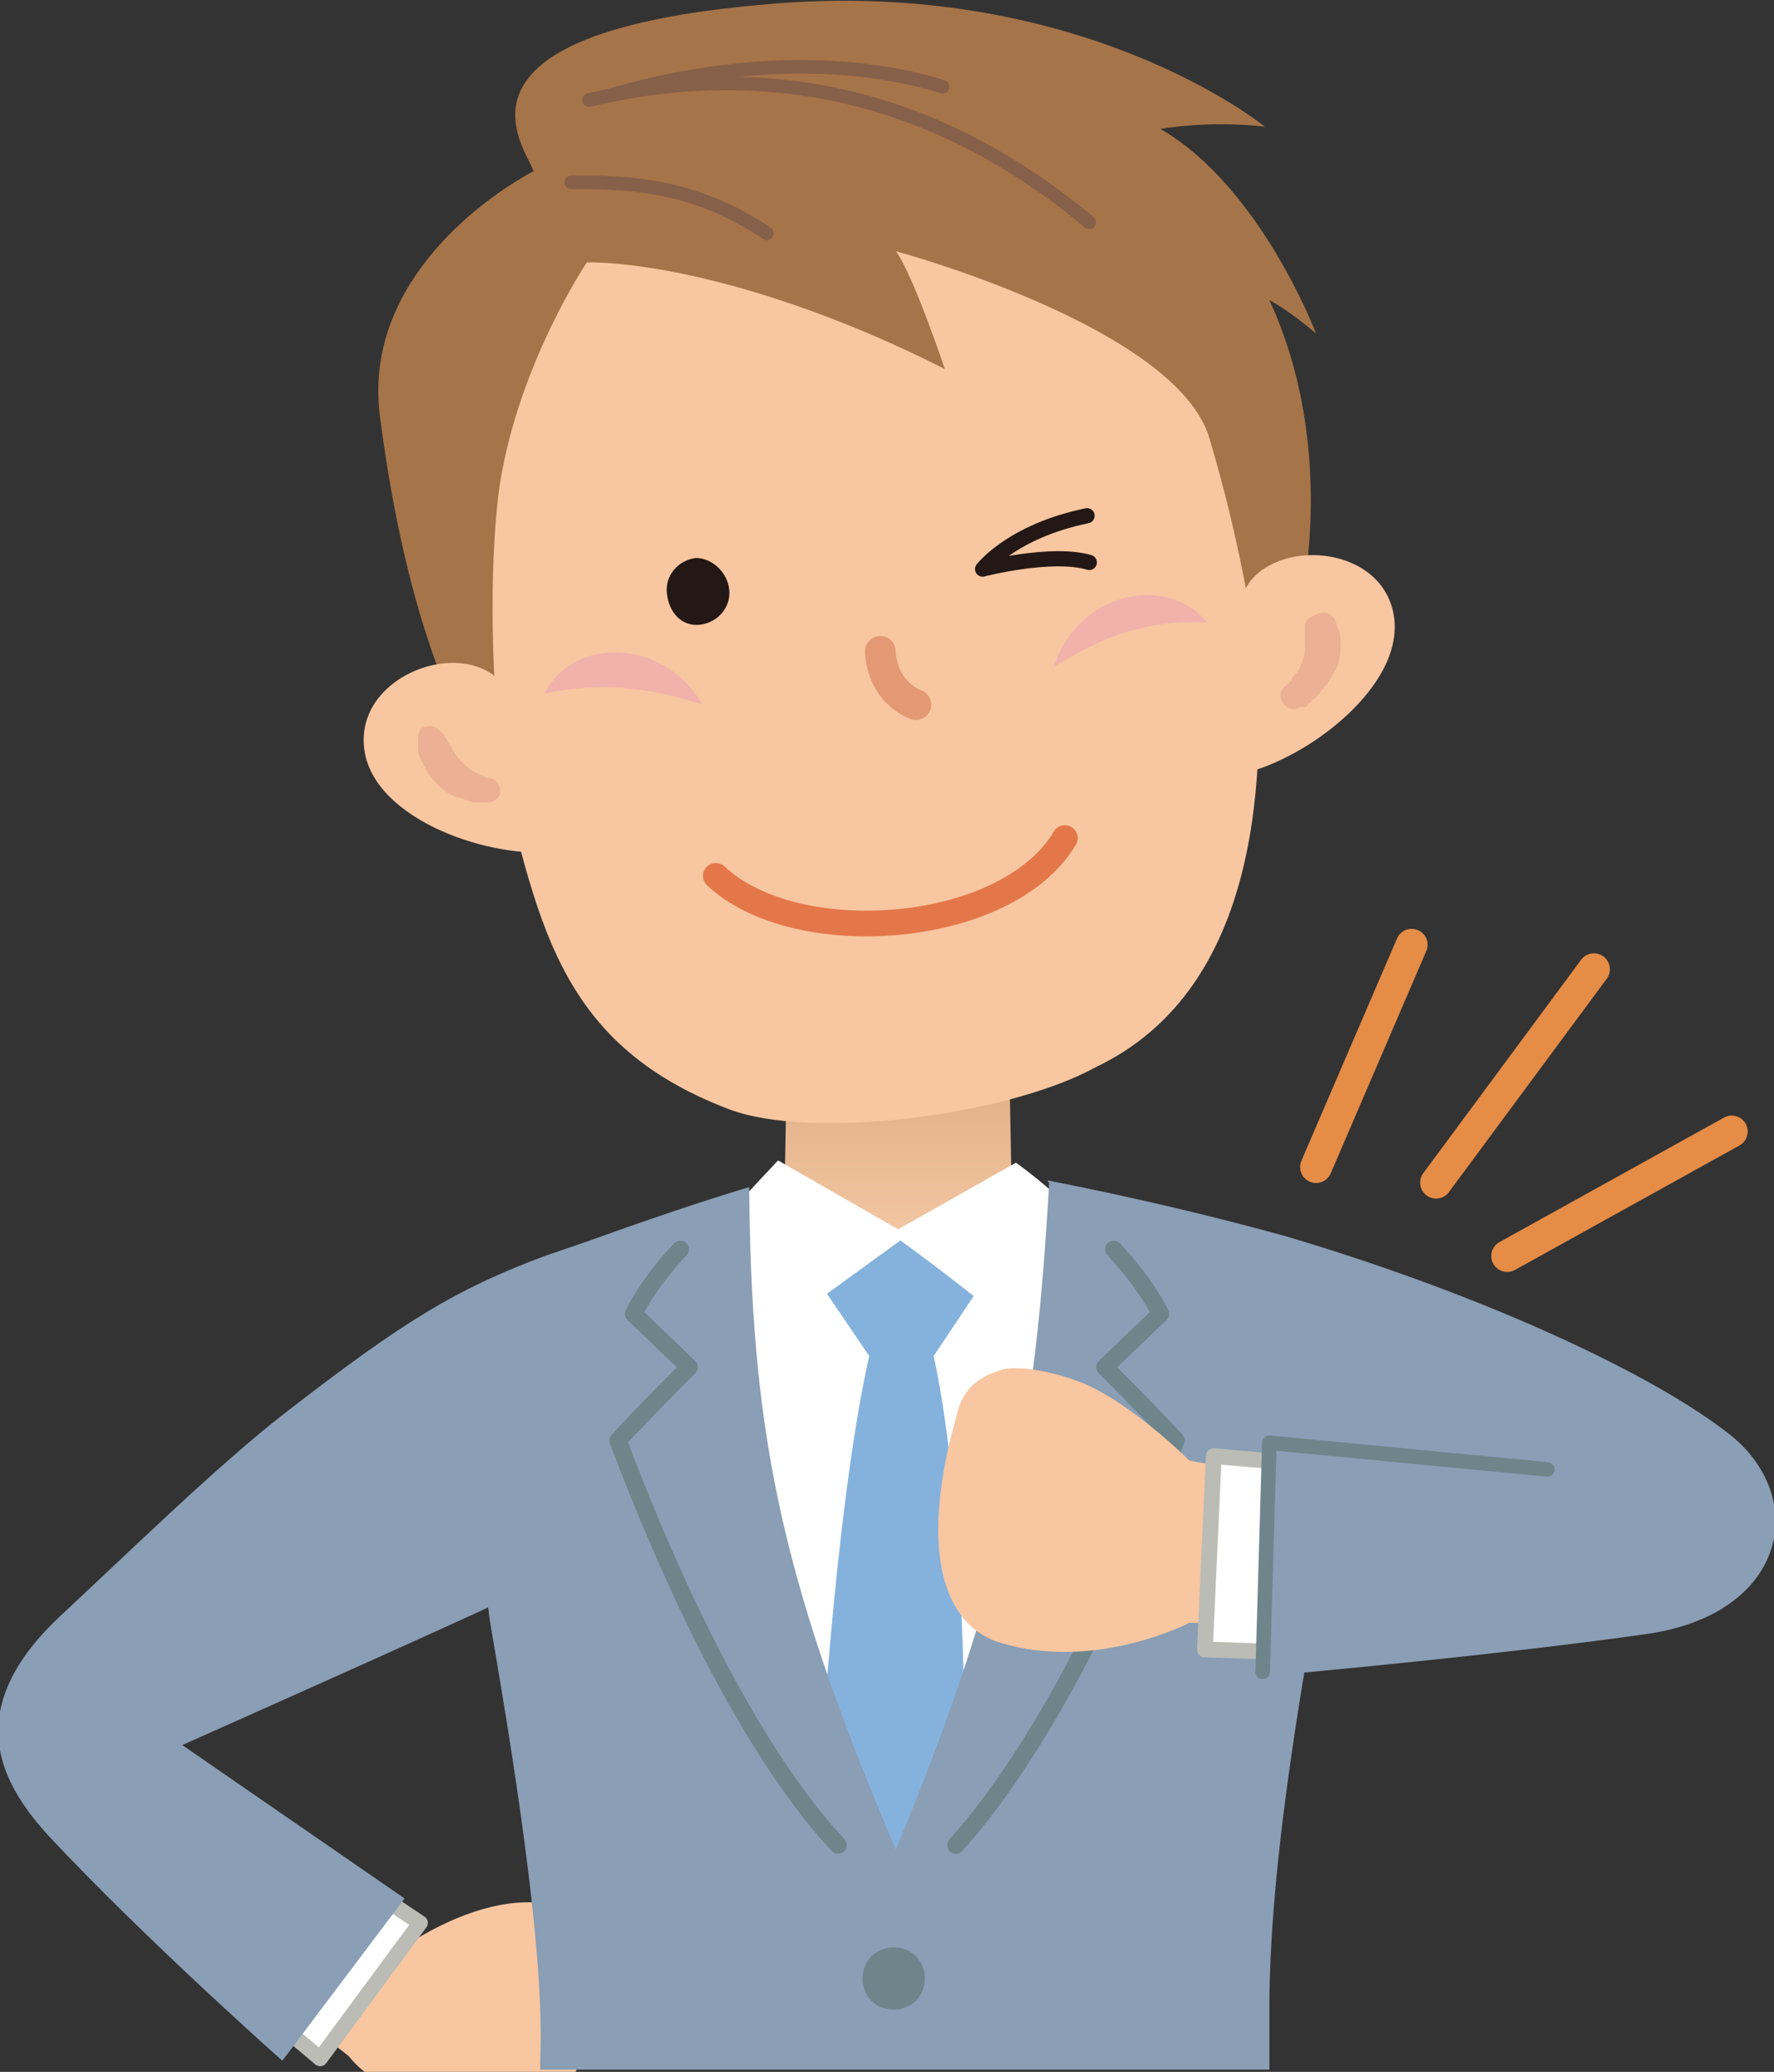 <?xml version="1.0" encoding="utf-8"?>
<!-- Generator: Adobe Illustrator 29.7.1, SVG Export Plug-In . SVG Version: 9.03 Build 0)  -->
<svg version="1.1" id="レイヤー_1" xmlns="http://www.w3.org/2000/svg" xmlns:xlink="http://www.w3.org/1999/xlink" x="0px"
	 y="0px" viewBox="0 0 79.8 93.2" style="enable-background:new 0 0 79.8 93.2;" xml:space="preserve">
<rect x="0" y="0" width="79.8" height="93.2" fill="#333333" stroke="none"/>
<style type="text/css">
	.ドロップシャドウ{fill:none;}
	.光彩_x0020_外側_x0020_5_x0020_pt{fill:none;}
	.青のネオン{fill:none;stroke:#8AACDA;stroke-width:7;stroke-linecap:round;stroke-linejoin:round;}
	.クロムハイライト{fill:url(#SVGID_1_);stroke:#FFFFFF;stroke-width:0.363;stroke-miterlimit:1;}
	.ジャイブ_GS{fill:#FFDD00;}
	.Alyssa_GS{fill:#A6D0E4;}
	.st0{fill:#F8C6A0;}
	.st1{fill:#FFFFFF;stroke:#BABCB5;stroke-width:0.689;stroke-linecap:round;stroke-linejoin:round;}
	.st2{fill:#8A9EB5;}
	.st3{fill:url(#SVGID_00000140698311287729165200000016063753525478451860_);}
	.st4{fill:#FFFFFF;}
	.st5{fill:#85B2DD;}
	.st6{fill:#6F858C;}
	.st7{fill:none;stroke:#6F858C;stroke-width:0.78;stroke-linecap:round;stroke-linejoin:round;stroke-miterlimit:10;}
	.st8{fill:#FFFFFF;stroke:#BABCB5;stroke-width:0.708;stroke-linecap:round;stroke-linejoin:round;}
	.st9{fill:#8A9EB5;stroke:#6F858C;stroke-width:0.655;stroke-linecap:round;stroke-linejoin:round;stroke-miterlimit:10;}
	.st10{fill:none;stroke:#E58C47;stroke-width:1.434;stroke-linecap:round;stroke-linejoin:round;stroke-miterlimit:10;}
	.st11{fill:none;stroke:#E39A74;stroke-width:1.378;stroke-linecap:round;stroke-linejoin:round;}
	.st12{fill:#A67449;}
	.st13{fill:#ECB094;}
	.st14{fill:none;stroke:#876049;stroke-width:0.611;stroke-linecap:round;stroke-linejoin:round;stroke-miterlimit:10;}
	.st15{fill:none;stroke:#E47749;stroke-width:1.156;stroke-linecap:round;stroke-linejoin:round;stroke-miterlimit:10;}
	.st16{fill:none;stroke:#231815;stroke-width:0.683;stroke-linecap:round;stroke-linejoin:round;}
	.st17{fill:#231815;}
	.st18{fill:#F1B2AB;}
</style>
<linearGradient id="SVGID_1_" gradientUnits="userSpaceOnUse" x1="-325.613" y1="-497.377" x2="-325.613" y2="-498.377">
	<stop  offset="0" style="stop-color:#656565"/>
	<stop  offset="0.618" style="stop-color:#1B1B1B"/>
	<stop  offset="0.629" style="stop-color:#545454"/>
	<stop  offset="0.983" style="stop-color:#3E3E3E"/>
</linearGradient>
<g>
	<g>
		<path class="st0" d="M25.9,93.2h-9.5c-0.5-0.4-0.7-0.7-0.7-0.7L12.5,90l2-3.7l3.8,1.2c0,0,3.1-2.2,6-1.9c0.7,0.1,1.5,0.3,2.1,0.8
			c0.6,0.5,0.9,1.8,0.1,2.4C26.9,90.3,25.9,93.2,25.9,93.2z"/>
		<polygon class="st1" points="14.4,92.6 18.9,86.5 15,83.9 10.6,89.4 		"/>
		<path class="st2" d="M12.9,63.5c5.3-4.1,7.6-5.5,11.6-7c2.6-0.9,7.2-2.4,8.1-2.7l-6.8,4.4c0,0-2.5,10.1-3.4,13.9
			c-2.3,1.1-14.2,6.4-14.2,6.4l10,6.9l-5.5,7.3c0,0-6.1-5.4-10.5-10.1c-2-2.2-4.1-5.5,0.4-9.8C5.4,70.2,9.9,65.8,12.9,63.5z"/>
	</g>
	
		<linearGradient id="SVGID_00000133523268455663807890000005411277059958795664_" gradientUnits="userSpaceOnUse" x1="-434.688" y1="48.702" x2="-434.688" y2="55.879" gradientTransform="matrix(-1 0 0 1 -394.187 0)">
		<stop  offset="0" style="stop-color:#E2B087"/>
		<stop  offset="1" style="stop-color:#F3C8A4"/>
	</linearGradient>
	<path style="fill:url(#SVGID_00000133523268455663807890000005411277059958795664_);" d="M45.4,47.9l0.1,5.2c0,0-0.4,0.2,2.4,2.1
		c3.8,2.5-8.5,8.1-8.5,8.1l-7.1-7.7l3-2.5l0.1-5.4L45.4,47.9z"/>
	<path class="st4" d="M32.4,55c1-1.1,2.6-2.8,2.6-2.8l5.4,3.1l5.3-3c0,0,1.8,1.3,2.4,2.1c-0.7,12.1-4.4,26.3-8.1,31.3
		C37.1,81.8,31.7,61.8,32.4,55z"/>
	<path class="st5" d="M37.2,58.2l3.3-2.4c1.4,1,3.3,2.5,3.3,2.5L42,61c1.6,7.3,1.4,20.2,1.4,20.2l-2.9,6.3l-3.7-6.2
		c0,0,0.7-13.2,2.3-20.3L37.2,58.2z"/>
	<path class="st2" d="M57.1,90.4c0,1.2,0,2.5,0,2.7H24.3c0-0.2,0-0.3,0-0.4c0.2-4.3-0.9-11.9-2.2-19.4c-0.9-5.2,0.2-15.6,1.9-16.4
		c0.9-0.4,1.7-0.8,2-0.9c3-1.1,5.7-2,7.7-2.6c0.1,10.5,1.2,17.2,6.6,29.8c5.1-12.3,6.3-19.3,6.9-30.1c1.7,0.6,5.1,1.9,8.6,2.8
		c2,0.5,3.3,0.7,6.2,2C58.9,72.8,57.1,83.1,57.1,90.4z"/>
	<path class="st2" d="M77.9,64.6c3.5,2.9,2.4,8-3.8,8.9c-7.7,1.1-19.4,2.1-19.4,2.1L55.3,63l-8.2-9.9c0,0,4.9,0.9,10.7,2.5
		C66.6,58.2,74.4,61.8,77.9,64.6z"/>
	<path class="st6" d="M41.6,89c0,0.8-0.6,1.4-1.4,1.4c-0.8,0-1.4-0.6-1.4-1.4c0-0.8,0.6-1.4,1.4-1.4C41,87.6,41.6,88.2,41.6,89z"/>
	<path class="st7" d="M50.1,56.2c1.5,1.6,2.1,2.9,2.1,2.9l-2.5,2.4c0,0,2.2,2.2,3.2,3.3C49.3,74.3,45.7,80,43,83"/>
	<path class="st7" d="M30.6,56.2c-1.5,1.6-2.1,2.9-2.1,2.9l2.5,2.4c0,0-2.2,2.2-3.2,3.3c3.6,9.5,7.1,15.2,9.9,18.2"/>
	<g>
		<path class="st0" d="M57.7,66.5l-4.2-0.8c0,0-2.8-2.8-5.1-3.6c-0.8-0.3-2.4-0.7-3.3-0.5c-0.9,0.3-1.8,0.7-2.1,2.2
			c-1.5,5.3-0.9,9.2,2,10.1c4.3,1.3,8.5-0.9,8.5-0.9l4.1,0L57.7,66.5z"/>
	</g>
	<polygon class="st8" points="54.6,65.5 54.2,74.2 57.2,74.3 58,65.8 	"/>
	<polyline class="st9" points="56.8,75.2 57.1,64.9 69.6,66.1 	"/>
	<g>
		<line class="st10" x1="63.5" y1="42.5" x2="59.2" y2="52.5"/>
		<line class="st10" x1="64.6" y1="53.2" x2="71.7" y2="43.6"/>
		<line class="st10" x1="77.9" y1="50.9" x2="67.8" y2="56.5"/>
	</g>
	<g>
		<g>
			<g>
				<path class="st0" d="M22.3,33.8c1.9,7.4,2.6,13.1,10.5,16.1c3.7,1.4,12.5,0.3,16.5-1.9c6.5-3.1,7.8-11,7.2-19
					c-0.4-4.6,1.2-4,0.9-6c-1.7-11.9-8.5-17-16.7-16.2c-9,0.9-18.3,4.5-19.7,9.8C20,20.8,22,32.8,22.3,33.8z"/>
				<path class="st11" d="M39.6,29.3c0.1,1.9,1.6,2.4,1.6,2.4"/>
				<path class="st12" d="M26.4,11.8c3.2,0,9.2,1.3,16.1,4.8c0,0-1.4-4.2-2.2-5.3c0,0,12.6,3.4,14.1,8.4c1.4,4.7,1.9,8.3,1.9,8.3
					l2.2-0.8c0,0,1.7-7-1.4-13.7c0,0,0.8,0.4,2.1,1.5c0,0-2.5-6.6-7-9.2c0,0,2.2-0.4,4.7-0.1c0,0-8.3-6.8-22.5-5.5
					C19.3,1.5,23.7,6.7,24,7.7c-2.6,1.4-7.7,5.3-6.9,11.1c1.4,10.8,4.3,14.8,4.3,14.8l1.1,0.2c0,0-0.7-5.8-0.1-11.4
					C23.1,16.7,26.4,11.8,26.4,11.8z"/>
				<g>
					<g>
						<path class="st0" d="M56.2,26.2c1.5-2,6-1.6,6.5,1.5c0.5,3.1-3.8,6.4-6.8,7.1c0.4-1.7-0.6-2.2-0.5-4.8
							C55.4,27.5,55.3,27.6,56.2,26.2z"/>
					</g>
					<path class="st13" d="M58.7,28.2c0,0.2,0,0.3,0,0.4c0,0.1,0,0.2,0,0.4c0,0.2,0,0.5-0.1,0.7c0,0.1-0.1,0.2-0.1,0.3
						c-0.1,0.1-0.1,0.2-0.2,0.3c-0.1,0.1-0.2,0.2-0.2,0.3c0,0-0.1,0.1-0.1,0.1l-0.1,0.1l0,0l0,0c0,0,0,0,0,0
						c-0.3,0.2-0.4,0.5-0.2,0.8c0.2,0.3,0.5,0.4,0.8,0.2l0.1,0l0.1,0c0,0,0.1,0,0.1-0.1c0.1-0.1,0.2-0.1,0.2-0.2
						c0.2-0.1,0.3-0.2,0.4-0.4c0.1-0.1,0.3-0.3,0.4-0.5c0.1-0.2,0.2-0.3,0.3-0.5c0.2-0.4,0.2-0.8,0.2-1.2c0-0.2,0-0.4-0.1-0.6
						c-0.1-0.2-0.1-0.4-0.2-0.5c-0.2-0.3-0.6-0.3-0.9-0.1C58.8,27.8,58.7,28,58.7,28.2L58.7,28.2z"/>
				</g>
				<g>
					<g>
						<path class="st0" d="M22.1,30.3c-2.1-1.4-6.2,0.4-5.7,3.5c0.5,3.1,5.7,4.9,8.8,4.5c-0.9-1.5-0.5-2.2-1.1-4.7
							C23.7,31.8,23.4,31.2,22.1,30.3z"/>
					</g>
					<path class="st13" d="M18.8,33.1c0,0,0,0.1,0,0.1c0,0.1,0,0.1,0,0.2c0,0.1,0,0.2,0,0.3c0,0.2,0.1,0.4,0.2,0.6
						c0.2,0.4,0.4,0.7,0.7,1c0.3,0.3,0.6,0.5,1,0.6c0.1,0,0.2,0.1,0.3,0.1c0.1,0,0.2,0.1,0.3,0.1c0.1,0,0.2,0,0.3,0c0,0,0.1,0,0.1,0
						l0.1,0l0.1,0c0.3,0,0.6-0.2,0.6-0.5c0-0.3-0.2-0.6-0.5-0.6c0,0,0,0,0,0l0,0l0,0l-0.1,0c-0.1,0-0.1-0.1-0.2-0.1
						c-0.1,0-0.1-0.1-0.2-0.1c-0.1,0-0.1-0.1-0.2-0.1c-0.2-0.1-0.4-0.3-0.6-0.5c-0.2-0.2-0.3-0.4-0.4-0.6c-0.1-0.1-0.1-0.2-0.2-0.3
						c0-0.1-0.1-0.1-0.1-0.2c0,0,0-0.1-0.1-0.1c0,0,0-0.1-0.1-0.1l0,0c-0.2-0.3-0.6-0.3-0.9-0.1C18.9,32.9,18.8,33,18.8,33.1z"/>
				</g>
				<path class="st14" d="M25.7,8.2c2.3,0,5.4,0,8.8,2.3"/>
				<g>
					<path class="st14" d="M26.5,4.5C34.1,2.7,41.8,4,49,10"/>
					<path class="st14" d="M27.4,4.3c1.7-0.5,8.5-2.4,15-0.4"/>
				</g>
			</g>
			<path class="st15" d="M32.2,39.4c3.6,3.4,13.1,2.7,15.7-1.7"/>
			<path class="st16" d="M48.9,23.2c-3.4,0.7-4.7,2.4-4.7,2.4s3.1-0.8,4.8-0.3"/>
			<g>
				<path class="st17" d="M32.8,26.5c0.1,0.8-0.5,1.5-1.3,1.6c-0.8,0.1-1.4-0.5-1.5-1.4c-0.1-0.8,0.5-1.5,1.3-1.6
					C32,25.1,32.7,25.7,32.8,26.5z"/>
			</g>
		</g>
		<g>
			<g>
				<g>
					<g>
						<path class="st18" d="M24.5,31.2c1.2-2.5,5.3-2.6,7.1,0.5C28.6,30.7,26.4,30.8,24.5,31.2z"/>
					</g>
					<g>
						<path class="st18" d="M54.3,28c-1.8-2.2-5.8-1.4-6.9,2C50.1,28.3,52.1,27.9,54.3,28z"/>
					</g>
				</g>
			</g>
		</g>
	</g>
</g>
</svg>
